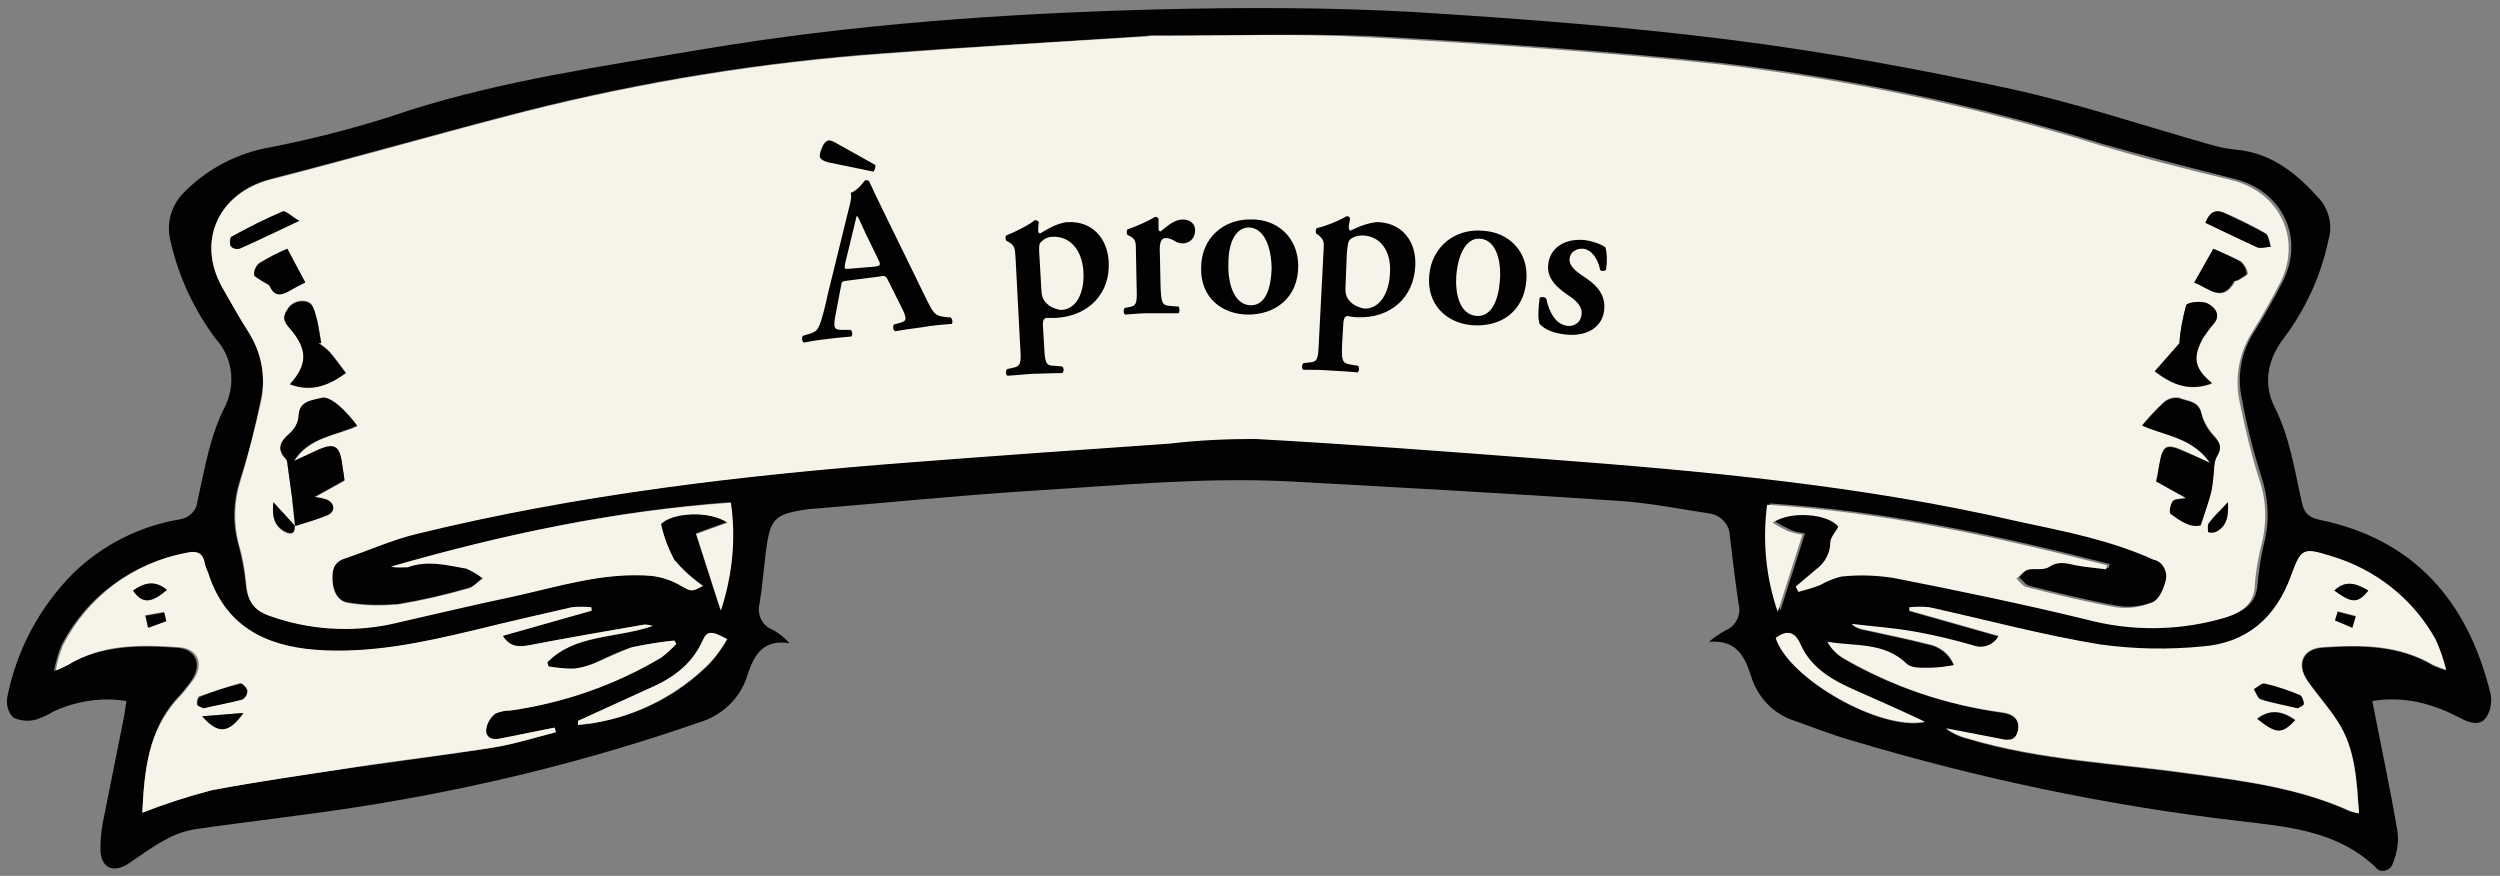 <?xml version="1.0" encoding="UTF-8"?>
<!-- Generator: Adobe Illustrator 27.6.1, SVG Export Plug-In . SVG Version: 6.00 Build 0)  -->
<svg xmlns="http://www.w3.org/2000/svg" xmlns:xlink="http://www.w3.org/1999/xlink" version="1.1" id="Calque_1" x="0px" y="0px" viewBox="0 0 375.9 131.7" style="enable-background:new 0 0 375.9 131.7;" xml:space="preserve">
<rect x="0" y="0" width="375.9" height="131.7" fill="#808080" stroke="none"/>
<style type="text/css">
	.st0{fill:#020203;}
	.st1{fill:#F6F3E9;}
	.st2{fill:none;}
</style>
<g>
	<path id="Tracé_2275_00000156558600695503625570000010507312104200979098_" class="st0" d="M356.7,105.4   c1.3,6.7,2.7,13.2,3.8,19.7c0.2,1.6-0.1,3.2-0.7,4.7c-0.2,0.8-1.1,1.3-1.9,1.1c-0.3-0.1-0.6-0.3-0.8-0.6c-5.9-5.5-13.3-6-20.8-6.9   c-19.6-2.3-39-6.4-58-12.1c-2.8-0.8-5.6-1.9-8.4-2.9c-3.2-1-5.6-3.5-6.6-6.7c-1-3.2-2.3-5.5-6.3-5.2c0.7-0.7,1.6-1.2,2.4-1.7   c1.6-0.6,2.5-2.4,2-4.1c-0.5-3.4-0.9-6.7-1.3-10.1c0-1.7-1.4-3.2-3.1-3.4c-4.6-0.7-9.1-1.6-13.7-1.9c-16.4-1.1-32.7-2-49.1-2.9   c-13.1-0.7-26.1,0.6-39.2,1.4c-10.9,0.7-21.8,1.8-32.7,2.7c-0.1,0-0.3,0-0.4,0c-5.6,0.8-6.1,1.3-6.8,6.9c-0.3,2.5-0.5,5-0.9,7.4   c-0.4,1.6,0.4,3.3,2,3.9c0.9,0.5,1.8,1.2,2.5,2c-4.1-0.6-5.4,1.9-6.4,5.1c-1.1,3.3-3.8,5.8-7.1,6.8c-16.7,5.8-33.8,10-51.2,12.7   c-8.2,1.3-16.6,2.2-24.8,3.4c-1.6,0.3-3,0.8-4.4,1.6c-1.9,1-3.6,2.3-5.4,3.5c-2.4,1.6-4.3,0.7-4.3-2.2c0-1.7,0.2-3.4,0.6-5.1   c1-5,2-10,3-15c0.1-0.7,0.2-1.3,0.3-2.1c-3.7-0.6-7.6,0-11,1.6c-0.8,0.5-1.7,0.9-2.6,1.2c-1.1,0.3-2.3,0.2-3.4-0.3   c-0.8-0.8-1.1-2-0.9-3.1c1.4-7.1,4.9-13.6,10-18.7c4.4-4.2,9.9-7,15.9-8c1.4-0.2,2.6-1.3,2.7-2.8c1.1-4.8,1.8-9.6,4.1-14.1   c1.7-3.4,1.2-7.5-1.4-10.3c-3.2-4.3-5.5-9.2-6.7-14.4c-0.8-2.8,0-5.8,2.2-7.8c3.5-3.5,8.1-5.8,13-6.6c7-1.4,13.9-3.2,20.6-5.5   c14.2-4.5,28.9-6.6,43.6-9.1c23-3.9,46.1-5.5,69.4-6.1c12.6-0.3,25.3-0.3,38,0.4C228.5,2.8,244.5,4,260.3,6   c14.2,1.8,28.3,4.4,42.2,7.4c10,2.2,19.8,5.5,29.7,8.3c1.3,0.4,2.7,0.7,4,0.8c5.5,0.5,9.4,3.8,12.8,7.7c1.3,1.7,1.7,3.9,1.1,5.9   c-1.1,5.3-3.4,10.3-6.6,14.6c-2.5,3.2-3.3,6.9-1.5,10.5c2.3,4.5,3,9.5,4.1,14.3c0.3,1.5,0.9,2.2,2.4,2.6   c14.5,2.9,22.6,12.3,26,26.3c0.2,1.2,0,2.5-0.7,3.5c-0.9,1.3-2.5,0.8-3.8,0.1C366,105.9,361.7,104.6,356.7,105.4 M58.8,85.2   c0.8,0.1,1.6,0.1,2.5,0c3-1.1,5.9-0.4,8.8,0.2c0.9,0.3,1.7,0.9,2.5,1.5c-0.7,0.5-1.4,1.3-2.2,1.5c-3.4,1-6.9,1.8-10.5,2.4   c-2.5,0.2-4.9,0.2-7.4-0.2c-1.7-0.2-2.3-1.6-2.5-3.2c-0.1-1.5,0-2.9,1.8-3.5c3.6-1.2,7.1-2.8,10.8-3.7c24.5-6,49.5-8.8,74.6-10.8   c12.9-1,25.8-1.9,38.7-2.8c4.3-0.5,8.5-0.8,12.8-0.7c14.4,0.8,28.8,1.9,43.3,3c24.1,1.9,48.1,4,71.8,9.2c7,1.5,13.9,2.8,20.5,5.8   c1.4,0.4,2.1,1.8,1.7,3.2c0,0,0,0,0,0.1c-0.3,1.2-1,2.8-2,3.2c-1.7,0.7-3.6,1-5.5,0.7c-4.5-0.8-8.9-1.9-13.3-3   c-0.6-0.1-1.1-0.9-1.6-1.3c0.5-0.5,1-1.2,1.6-1.3c1-0.3,2.4,0.1,3.2-0.4c1.4-1,2.7-0.6,4.1-0.3c1.5,0.3,3.1,0.4,4.6,0.6l0.1-0.6   c-16.8-4.3-33.7-8-51.1-9.1c-0.7,5.4-0.2,11,1.6,16.1l3.7-11.6c-0.7-0.1-1.4-0.2-2.1-0.5c-0.8-0.4-1.6-0.8-2.4-1.3   c2.8-1.8,8.5-1.3,9.9,0.6c-0.5,0.9-1.2,1.6-1.2,2.4c0,1.5-0.7,3-2,3.9c-1.1,0.9-2.2,1.8-3.2,2.7l0.4,0.8c1.1-0.3,2.1-0.6,3.2-1   c1-0.6,2.1-1,3.2-1.3c2.6-0.3,5.3-0.2,7.9,0.2c9.6,1.9,19.2,3.9,28.8,6.2c7,1.9,14.3,1.8,21.3-0.3c2.1-0.7,3.9-1.8,4.2-4.3   c0.2-2.2,0.5-4.4,1-6.5c0.9-3.4,0.7-6.9-0.4-10.2c-1.2-3.8-2.2-7.7-2.9-11.6c-0.8-3.5-0.1-7.2,1.9-10.2c1.5-2.4,2.9-4.9,4.2-7.4   c3.4-6.6,0-13.7-7.2-15.5c-6.7-1.7-13.4-3.4-20-5.3c-18.6-5.8-37.6-9.8-56.9-12.1c-17.7-1.9-35.4-3.1-53.2-4.1   C195,5,184.2,5.4,173.5,5.3c-0.4,0-0.8,0-1.2,0.1C159.1,6.3,145.9,7,132.7,8c-18,1.3-35.9,4.2-53.4,8.6c-12.9,3.3-25.7,7-38.6,10.3   c-7.7,2-11.2,9.2-7.3,16.2c1.3,2.3,2.6,4.6,4,6.8c1.9,3,2.6,6.7,1.8,10.2c-0.8,4-1.8,8.1-3.1,12c-1,3.1-1.2,6.4-0.3,9.6   c0.5,1.9,0.9,3.8,1.1,5.7c0.2,2.8,1.1,4.3,3.8,5.2c5.7,2,11.9,2.4,17.8,1.2c6.2-1.4,12.4-2.9,18.6-4.2c6.9-1.4,13.7-3.7,20.8-3.1   c1.5,0.2,3,0.7,4.4,1.5c1.5,0.8,1.5,1,3.3,0c-1.6-1.1-3-2.4-4.3-3.9c-0.9-1.7-1.5-3.5-2-5.4c1.6-1.6,7.2-2.1,10-0.2l-4.7,1.7   l3.7,11.5c1.8-5.2,2.3-10.7,1.5-16.2C92.3,76.8,75.4,80.4,58.8,85.2 M354.7,122.3c-0.3-4.9-0.5-9.6-3.1-13.7   c-1.4-2.2-3.1-4.1-4.6-6.2c-1.7-2.5-0.7-4.8,2.2-5c5.8-0.4,11.5-0.4,16.7,2.7c0.6,0.3,1.3,0.5,1.9,0.7c-0.4-1.6-1-3.1-1.6-4.6   c-3.4-6-9-10.5-15.7-12.5c-4.2-1.4-4.5-1.2-6,2.9c-2.3,6.4-6.8,10.2-13.4,10.7c-5.1,0.5-10.2,0.4-15.3-0.3   c-8.6-1.5-17.1-3.7-25.7-5.6c-1-0.1-2-0.1-3,0l0,0.5l13.4,3.8c-0.7,1.4-2.4,2-3.9,1.4c-2.8-0.7-5.6-1.5-8.5-2   c-3.2-0.5-6.5-0.8-9.7-1.2c0.6,0.5,1.3,0.8,2.1,0.9c3.1,0.7,6.2,1.3,9.3,2.1c1.8,0.3,3.3,1.5,4,3.2c-1.2,0.2-2.4,0.3-3.6,0.4   c-1.2,0-2.8,0.1-3.5-0.6c-3.4-3.3-7.8-2.6-11.9-3.3c0.6,1,1.4,1.8,2.3,2.4c7.4,4.3,15.5,7,24,8.2c1.6,0.2,2.7,1,2.3,2.8   c-0.4,1.7-1.8,1.4-3,1.1c-2.6-0.5-5.2-1-7.8-1.5c0.9,0.7,2,1.2,3.2,1.5c10.9,3.3,22.3,3.7,33.6,5.3c8.2,1.1,16.3,2.1,23.9,5.6   C353.7,122.1,354.2,122.2,354.7,122.3 M21.4,122.2c3.3-1.3,6.7-2.4,10.1-3.3c7-1.4,14-2.4,21.1-3.4c7-1,14.1-1.9,21.1-3   c3.2-0.5,6.4-1.5,9.5-2.3l-0.2-0.7c-2.7,0.5-5.4,1.1-8,1.6c-1.1,0.2-2.3,0.1-2.3-1.2c0.1-1,0.6-1.9,1.4-2.5   c0.7-0.4,1.6-0.6,2.4-0.5c8-1.2,15.6-3.9,22.5-7.9c0.8-0.6,1.6-1.3,2.3-2.1l-0.3-0.5c-2.1,0.2-4.2,0.5-6.3,1   c-1.6,0.6-3.1,1.2-4.7,2c-1.2,0.6-2.5,1-3.7,1.2c-1.4,0-2.7-0.1-4.1-0.3l-0.2-0.6c4.2-4.3,10.3-3.6,15.9-5.5   c-0.4-0.1-0.9-0.1-1.3-0.2c-5.8,1-11.6,2-17.3,3.1c-1.6,0.3-2.9,0.3-4-1.4l13.4-3.8l-0.1-0.5c-1-0.1-2-0.1-2.9,0   c-4.9,1.1-9.7,2.3-14.5,3.4c-7.9,1.9-15.8,3.6-24,3c-7.8-0.6-13.6-3.7-16.2-11.6c-0.2-0.4-0.4-0.9-0.5-1.4   c-0.3-1.6-1.3-1.9-2.7-1.6c-8,1.5-14.9,6.6-18.6,13.9c-0.5,1.2-0.8,2.5-1.1,3.8c0.6-0.2,1.2-0.5,1.8-0.8c5.2-3.1,11-3.1,16.7-2.7   c2.9,0.2,3.8,2.5,2.2,4.9c-0.7,1-1.5,2-2.4,2.9C22.3,110,21.7,115.9,21.4,122.2 M86.9,108.4c0,0.2,0.1,0.4,0.1,0.6   c0.8-0.1,1.6-0.1,2.4-0.3c6.6-1.1,12.7-4.2,17.4-9c1-1.1,1.8-2.3,2.6-3.6c-2.4-1.3-3-1.3-3.7,0.3c-1.6,3.7-4.7,5.7-8.2,7.2   C93.9,105.2,90.4,106.8,86.9,108.4 M267,96c2,6.1,15.8,14,22.4,12.6c-3.7-1.7-7-3.2-10.4-4.7c-3.5-1.5-6.7-3.3-8.3-7   C269.8,94.9,268.6,94.8,267,96"></path>
	<path id="Tracé_2276_00000150075335256056725510000012214047326132745377_" class="st1" d="M58.8,85.2c16.7-4.8,33.6-8.4,51.1-9.6   c0.8,5.4,0.2,11-1.5,16.2l-3.7-11.5l4.7-1.7c-2.8-1.9-8.4-1.5-10,0.2c0.4,1.9,1.1,3.7,2,5.4c1.3,1.5,2.7,2.8,4.3,3.9   c-1.8,1-1.8,0.8-3.3,0c-1.3-0.8-2.8-1.3-4.4-1.5c-7.2-0.6-14,1.6-20.8,3.1c-6.2,1.3-12.4,2.8-18.6,4.2c-5.9,1.2-12.1,0.8-17.8-1.2   c-2.8-0.9-3.6-2.4-3.8-5.2c-0.2-1.9-0.5-3.8-1.1-5.7c-0.8-3.2-0.7-6.5,0.3-9.6c1.2-4,2.2-8,3.1-12C40,56.6,39.3,53,37.4,50   c-1.4-2.2-2.7-4.5-4-6.8c-3.9-7-0.5-14.2,7.3-16.2c12.9-3.3,25.7-7,38.6-10.3c17.5-4.4,35.4-7.3,53.4-8.6c13.2-1,26.4-1.8,39.5-2.6   c0.4,0,0.8-0.1,1.2-0.1c10.7,0,21.5-0.4,32.1,0.2c17.7,1,35.5,2.2,53.2,4.1c19.3,2.3,38.4,6.3,56.9,12.1c6.6,2,13.3,3.7,20,5.3   c7.2,1.8,10.6,8.9,7.2,15.5c-1.3,2.5-2.7,5-4.2,7.4c-1.9,3-2.6,6.7-1.9,10.2c0.8,3.9,1.7,7.8,2.9,11.6c1.2,3.3,1.3,6.8,0.4,10.2   c-0.5,2.1-0.9,4.3-1,6.5c-0.3,2.5-2.1,3.6-4.2,4.3c-6.9,2.1-14.3,2.2-21.3,0.3c-9.5-2.3-19.1-4.3-28.8-6.2   c-2.6-0.4-5.2-0.5-7.9-0.2c-1.1,0.3-2.2,0.7-3.2,1.3c-1,0.4-2.1,0.7-3.2,1l-0.4-0.8c1.1-0.9,2.1-1.8,3.2-2.7c1.2-0.9,2-2.4,2-3.9   c0-0.8,0.8-1.6,1.2-2.4c-1.4-1.9-7.1-2.5-9.9-0.6c0.8,0.5,1.6,0.9,2.4,1.3c0.7,0.2,1.4,0.4,2.1,0.5l-3.7,11.6   c-1.8-5.2-2.3-10.7-1.6-16.1c17.5,1.1,34.4,4.8,51.1,9.1l-0.1,0.6c-1.5-0.2-3.1-0.3-4.6-0.6c-1.4-0.3-2.7-0.7-4.1,0.3   c-0.8,0.5-2.2,0.1-3.2,0.4c-0.6,0.2-1.1,0.9-1.6,1.3c0.5,0.5,1,1.2,1.6,1.3c4.4,1.1,8.8,2.2,13.3,3c1.9,0.3,3.7,0,5.5-0.7   c1-0.4,1.7-2,2-3.2c0.4-1.3-0.3-2.8-1.6-3.2c0,0,0,0-0.1,0c-6.6-3-13.5-4.3-20.5-5.8C280.1,73,256.1,70.8,232,69   c-14.4-1.1-28.8-2.2-43.3-3c-4.3,0-8.6,0.2-12.8,0.7c-12.9,0.9-25.8,1.8-38.7,2.8c-25.1,1.9-50.1,4.8-74.6,10.8   c-3.7,0.9-7.2,2.5-10.8,3.7c-1.8,0.6-1.9,2-1.8,3.5c0.1,1.5,0.8,3,2.5,3.2c2.4,0.4,4.9,0.4,7.4,0.2c3.5-0.6,7-1.4,10.5-2.4   c0.8-0.2,1.4-1,2.2-1.5c-0.7-0.6-1.6-1.1-2.5-1.5c-2.9-0.5-5.8-1.3-8.8-0.2C60.4,85.3,59.6,85.4,58.8,85.2 M44.3,79   c1.7-0.4,3.4-0.9,5-1.5c1.2-0.6,1-1.7-0.2-2.3c-0.6-0.2-1.2-0.3-1.8-0.4l4.5-2.5c-0.2-1.1-0.3-2-0.4-2.8c-0.3-2.2-1.1-2.7-3.3-1.9   c-1.3,0.5-2.6,1.2-3.9,1.8c2.2-3.6,6.4-3.9,9.5-5.3c-0.8-1.1-1.7-2-2.7-3c-0.7-0.6-2-1.5-2.6-1.2c-1.4,0.5-3.4,0.4-3.5,2.8   c-0.1,1-0.6,1.9-1.4,2.6c-1.4,1.2-2,2.3-0.5,3.8c0.2,0.3,0.2,0.8,0.3,1.3c0.2,1.5,0.4,2.9,0.6,4.4C44,76.2,44.2,77.6,44.3,79   l-3.2-3.4c-0.2,2.1,0.1,3.5,1.7,4.4C43.8,80.5,44.4,80.3,44.3,79 M332.3,69.6c-1.4-0.7-2.4-1.1-3.4-1.6c-3.3-1.5-3.7-1.3-4.3,2.2   c-0.1,0.7-0.3,1.3-0.4,2.1l4.5,2.5c-0.9,0.2-1.8,0.2-2,0.5c-0.3,0.5-0.5,1.7-0.3,1.9c1.4,1.1,2.9,2.1,4.5,1.7   c0.6-1.9,1.2-3.5,1.6-5.1c0.2-1.1,0.3-2.1,0.4-3.2c0-0.7,0.1-1.3,0.4-2c0.8-1.2,0.6-2-0.4-3.1c-0.9-1-1.6-2.2-1.9-3.4   c-0.4-1.9-2.1-1.8-3.3-2.3c-0.8-0.2-1.7,0.1-2.3,0.6c-1.2,1.1-2.3,2.3-3.3,3.5C325.4,65.6,329.6,65.7,332.3,69.6 M47.9,51.6   l0.4-0.1c-0.2-1.4-0.4-2.7-0.8-4.1c-0.2-0.7-0.6-1.8-1.1-2c-1.2-0.5-2.6,0-3.2,1.1c-0.7,1.1-0.5,1.7,0.3,2.7   c2.8,3.2,2.8,5.6,0.1,8.5c3.2,1.2,5.8,0.2,8.4-1.7c-0.8-1.1-1.6-2.2-2.5-3.2C49,52.3,48.5,51.9,47.9,51.6 M332.6,57.7   c-2.7-2.3-2.9-4-1.3-6.9c0.5-0.7,1-1.5,1.6-2.1c1.2-1.5-0.2-2.6-1-3c-0.9-0.4-3-0.2-3.2,0.3c-0.5,1.9-0.9,3.8-1,5.7l-3.7,4.2   C326.6,57.9,329.3,58.9,332.6,57.7 M332.8,37.4l-2.7,5.1c2.2,0.9,4.1,3.2,6-0.2c0.1-0.1,0.4-0.1,0.6-0.2c0.5-0.3,1.3-0.7,1.3-1   c-0.1-0.7-0.5-1.3-1-1.8C335.5,38.6,334.2,38,332.8,37.4 M43.2,37.4c-1.4,0.6-2.8,1.3-4.2,2.1c-0.5,0.4-0.8,1.1-0.8,1.7   c0,0.3,0.7,0.6,1.1,0.9c0.4,0.3,1.1,0.5,1.3,0.9c0.8,1.6,1.8,1.3,3,0.6c0.7-0.4,1.5-0.7,2.3-1.2L43.2,37.4 M45,33.2   c-1.1-0.7-2-1.6-2.5-1.4c-2.6,1.1-5.2,2.5-7.7,3.8c-0.3,0.1-0.3,1.1-0.1,1.4c0.4,0.3,0.9,0.5,1.3,0.4C38.8,36.2,41.6,34.8,45,33.2    M331.6,33.5c2.7,1.3,5.2,2.5,7.9,3.7c0.5,0.2,1.3,0,2-0.1c-0.3-0.7-0.3-1.7-0.8-2c-2-1.2-4.1-2.2-6.2-3.1   C333,31.4,332.2,32,331.6,33.5 M335,75.5c-1.2,1.3-2.1,2.2-2.9,3.2c-0.2,0.3-0.1,0.8-0.1,1.3c0.4,0.1,0.8,0.1,1.1,0   C334.8,79.2,335.1,77.7,335,75.5"></path>
	<path id="Tracé_2277_00000049212777121957621290000012287752939666274455_" class="st1" d="M354.7,122.3c-0.5-0.1-1-0.2-1.4-0.4   c-7.6-3.4-15.8-4.5-23.9-5.6c-11.2-1.6-22.6-2-33.6-5.3c-1.2-0.3-2.2-0.8-3.2-1.5c2.6,0.5,5.2,1,7.8,1.5c1.3,0.3,2.6,0.6,3-1.1   c0.4-1.7-0.7-2.6-2.3-2.8c-8.5-1.1-16.6-3.9-24-8.2c-1-0.6-1.8-1.4-2.3-2.4c4.1,0.7,8.5,0,11.9,3.3c0.7,0.7,2.3,0.6,3.5,0.6   c1.2,0,2.4-0.2,3.6-0.4c-0.6-1.7-2.2-2.9-4-3.2c-3.1-0.8-6.2-1.4-9.3-2.1c-0.8-0.1-1.5-0.4-2.1-0.9c3.2,0.4,6.5,0.6,9.7,1.2   c2.8,0.5,5.7,1.2,8.5,2c1.5,0.6,3.2,0,3.9-1.4l-13.4-3.8c0-0.2,0-0.4,0-0.5c1-0.1,2-0.1,3,0c8.6,1.9,17.1,4.2,25.7,5.6   c5.1,0.7,10.2,0.8,15.3,0.3c6.7-0.5,11.1-4.3,13.4-10.7c1.5-4.1,1.8-4.2,6-2.9c6.7,2,12.3,6.4,15.7,12.5c0.7,1.5,1.2,3,1.6,4.6   c-0.7-0.2-1.3-0.5-1.9-0.7c-5.2-3.1-10.9-3.1-16.7-2.7c-3,0.2-4,2.5-2.3,5c1.4,2.1,3.2,4,4.6,6.2   C354.2,112.7,354.3,117.4,354.7,122.3 M345.5,106.5c0.3-0.2,0.9-0.4,0.9-0.6c0-0.5-0.3-1.2-0.6-1.3c-1.7-0.7-3.5-1.3-5.2-1.7   c-0.5-0.1-1.1,0.5-1.7,0.8c0.3,0.5,0.6,1.3,1,1.5C341.6,105.7,343.4,106,345.5,106.5 M345.1,108.2c-2.2-1.5-3.9-1.5-5.7-0.2   C342.3,110.3,343.1,110.4,345.1,108.2 M356.1,88.8c-1.8-1.1-3.5-1.6-5.1,0C353.6,90.7,354.5,90.7,356.1,88.8 M351.5,91.9l-0.4,1.3   l2.6,1.1l0.5-1.7L351.5,91.9z"></path>
	<path id="Tracé_2278" class="st1" d="M21.4,122.2c0.3-6.4,0.9-12.3,5.3-17.1c0.9-0.9,1.6-1.9,2.4-2.9c1.6-2.4,0.7-4.7-2.2-4.9   c-5.8-0.4-11.5-0.5-16.7,2.7c-0.6,0.3-1.2,0.6-1.8,0.8c0.2-1.3,0.6-2.6,1.1-3.8c3.7-7.3,10.6-12.4,18.6-13.9   c1.4-0.3,2.4-0.1,2.7,1.6c0.1,0.5,0.3,0.9,0.5,1.4c2.5,7.9,8.4,11,16.2,11.6c8.2,0.6,16.1-1.1,24-3c4.8-1.2,9.7-2.3,14.5-3.4   c1-0.1,2-0.1,2.9,0l0.1,0.5l-13.4,3.8c1.1,1.7,2.4,1.7,4,1.4c5.8-1.1,11.5-2.1,17.3-3.1c0.4,0,0.9,0.1,1.3,0.2   c-5.6,1.9-11.7,1.2-15.9,5.5l0.2,0.6c1.3,0.2,2.7,0.4,4.1,0.3c1.3-0.2,2.6-0.6,3.8-1.2c1.5-0.7,3.1-1.4,4.7-2   c2.1-0.4,4.2-0.8,6.3-1l0.3,0.5c-0.7,0.8-1.5,1.5-2.3,2.1c-6.9,4.1-14.6,6.8-22.5,7.9c-0.8,0-1.7,0.2-2.4,0.5   c-0.8,0.6-1.3,1.5-1.4,2.5c0,1.3,1.2,1.5,2.3,1.2c2.7-0.5,5.4-1.1,8-1.6l0.2,0.7c-3.2,0.8-6.3,1.8-9.5,2.3c-7,1.1-14.1,1.9-21.1,3   s-14.1,2.1-21.1,3.4C28.1,119.8,24.7,120.9,21.4,122.2 M30.6,106.5c2-0.5,3.9-0.8,5.7-1.4c0.5-0.3,0.8-0.8,0.8-1.3   c0-0.4-0.7-1.1-1-1.1c-2.1,0.6-4.1,1.3-6.2,2c-0.2,0.1-0.4,0.8-0.3,1.2C29.8,106.2,30.3,106.3,30.6,106.5 M30.4,107.7   c2.4,2.8,4,2.6,6.2-0.5L30.4,107.7 M20,88.8c1.4,2,2.7,2,5.1-0.1C23.3,87.2,21.7,87.6,20,88.8 M25,93.4L24.6,92l-2.8,0.5l0.4,1.8   L25,93.4"></path>
	<path id="Tracé_2279" class="st1" d="M86.9,108.4c3.5-1.6,7-3.2,10.5-4.8c3.5-1.5,6.5-3.5,8.2-7.2c0.7-1.6,1.3-1.6,3.7-0.3   c-0.7,1.3-1.6,2.5-2.6,3.6c-4.7,4.7-10.8,7.9-17.4,9c-0.8,0.1-1.6,0.2-2.4,0.3L86.9,108.4"></path>
	<path id="Tracé_2280_00000063603642191498166060000013237882248963616166_" class="st1" d="M267,95.9c1.7-1.2,2.8-1,3.7,0.9   c1.6,3.7,4.9,5.5,8.3,7c3.4,1.5,6.8,3,10.4,4.7C282.8,109.9,269,102.1,267,95.9"></path>
	<path id="Tracé_2281_00000087412018260794352370000016648865981536693145_" class="st0" d="M332.3,69.6c-2.7-3.9-6.9-4.1-10.2-5.6   c1-1.2,2.1-2.4,3.3-3.5c0.6-0.5,1.5-0.8,2.3-0.6c1.2,0.5,2.9,0.4,3.3,2.3c0.3,1.3,1,2.5,1.9,3.4c1,1.1,1.2,1.8,0.4,3.1   c-0.3,0.6-0.4,1.3-0.4,2c-0.1,1.1-0.2,2.2-0.4,3.2c-0.4,1.6-1,3.2-1.6,5.1c-1.6,0.4-3.1-0.7-4.5-1.7c-0.3-0.2-0.1-1.4,0.3-1.9   c0.3-0.4,1.1-0.3,2-0.5l-4.5-2.5c0.2-0.7,0.3-1.4,0.4-2.1c0.6-3.5,1-3.7,4.3-2.2C329.9,68.5,330.9,69,332.3,69.6"></path>
	<path id="Tracé_2282" class="st0" d="M44.4,79.1c-0.2-1.5-0.3-2.9-0.5-4.4c-0.2-1.5-0.4-2.9-0.6-4.4c-0.1-0.4,0-1-0.3-1.3   c-1.4-1.5-0.9-2.6,0.5-3.8c0.8-0.7,1.3-1.6,1.4-2.6c0-2.4,2.1-2.4,3.5-2.8c0.7-0.2,1.9,0.6,2.6,1.2c1,0.9,1.9,1.9,2.7,3   c-3.2,1.5-7.3,1.7-9.5,5.3c1.3-0.6,2.6-1.2,3.9-1.8c2.2-0.9,2.9-0.4,3.3,1.9c0.1,0.9,0.3,1.8,0.4,2.8l-4.5,2.5   c0.6,0.1,1.2,0.2,1.8,0.4c1.2,0.5,1.4,1.7,0.2,2.3C47.7,78.1,46,78.6,44.4,79.1L44.4,79.1z"></path>
	<path id="Tracé_2283" class="st0" d="M47.9,51.6c0.6,0.4,1.1,0.8,1.6,1.3c0.9,1,1.6,2.1,2.5,3.2c-2.6,1.9-5.2,2.9-8.4,1.7   c2.7-3,2.7-5.3-0.1-8.5c-0.8-0.9-1.1-1.6-0.3-2.7c0.6-1.1,2-1.6,3.2-1.1c0.6,0.2,0.9,1.2,1.1,2c0.4,1.3,0.5,2.7,0.8,4.1L47.9,51.6z   "></path>
	<path id="Tracé_2284" class="st0" d="M332.6,57.6c-3.3,1.3-5.9,0.3-8.6-1.8l3.7-4.2c0.1-1.9,0.5-3.8,1-5.7   c0.2-0.5,2.3-0.7,3.2-0.3c0.8,0.4,2.2,1.5,1,3c-0.6,0.7-1.1,1.4-1.6,2.1C329.6,53.7,329.9,55.4,332.6,57.6"></path>
	<path id="Tracé_2285" class="st0" d="M332.8,37.4c1.4,0.6,2.7,1.2,4,1.9c0.6,0.5,0.9,1.1,1,1.8c0.1,0.2-0.8,0.6-1.3,1   c-0.2,0.1-0.5,0.1-0.6,0.2c-1.8,3.3-3.8,1-6,0.2L332.8,37.4"></path>
	<path id="Tracé_2286" class="st0" d="M43.2,37.4l2.7,5.1c-0.9,0.4-1.6,0.8-2.3,1.2c-1.2,0.7-2.3,1-3-0.6c-0.2-0.4-0.9-0.6-1.3-0.9   c-0.4-0.3-1.1-0.6-1.1-0.9c0-0.7,0.3-1.3,0.8-1.7C40.4,38.7,41.8,38,43.2,37.4"></path>
	<path id="Tracé_2287" class="st0" d="M45,33.2c-3.4,1.6-6.1,2.9-9,4.2c-0.5,0.1-1,0-1.3-0.4c-0.2-0.3-0.1-1.3,0.1-1.4   c2.5-1.4,5.1-2.7,7.7-3.8C42.9,31.6,43.8,32.6,45,33.2"></path>
	<path id="Tracé_2288" class="st0" d="M331.6,33.5c0.6-1.5,1.4-2.1,2.8-1.5c2.1,1,4.2,2,6.2,3.1c0.5,0.3,0.6,1.3,0.8,2   c-0.7,0-1.4,0.3-2,0.1C336.8,36,334.3,34.8,331.6,33.5"></path>
	<path id="Tracé_2289_00000125586067115475544770000002452035134515601544_" class="st0" d="M335,75.5c0.1,2.2-0.2,3.7-1.9,4.5   c-0.4,0.1-0.8,0.1-1.1,0c0-0.4-0.1-1,0.1-1.3C332.8,77.7,333.8,76.8,335,75.5"></path>
	<path id="Tracé_2290" class="st0" d="M44.3,79c0.1,1.2-0.5,1.4-1.5,0.9c-1.6-0.9-1.9-2.3-1.7-4.4L44.3,79L44.3,79"></path>
	<path id="Tracé_2291_00000022532674000204820910000017802325448264073656_" class="st0" d="M345.5,106.5c-2-0.5-3.9-0.8-5.6-1.4   c-0.4-0.1-0.7-1-1-1.5c0.6-0.3,1.2-1,1.7-0.8c1.8,0.4,3.5,1,5.2,1.7c0.3,0.1,0.6,0.9,0.6,1.3C346.4,106.1,345.7,106.3,345.5,106.5"></path>
	<path id="Tracé_2292_00000149379824242184351230000018300831565021728917_" class="st0" d="M345.1,108.3c-2,2.1-2.8,2.1-5.7-0.2   C341.2,106.7,343,106.8,345.1,108.3"></path>
	<path id="Tracé_2293_00000015339890479196499270000016958916687721243294_" class="st0" d="M356.1,88.8c-1.6,2-2.5,1.9-5.1,0   C352.6,87.2,354.3,87.7,356.1,88.8"></path>
	<path id="Tracé_2294_00000033338955868949358330000016415232208627578036_" class="st0" d="M351.5,92l2.7,0.7l-0.5,1.7l-2.6-1.1   L351.5,92"></path>
	<path id="Tracé_2295" class="st0" d="M30.6,106.5c-0.3-0.2-0.9-0.3-0.9-0.5c-0.1-0.4,0.1-1.1,0.3-1.2c2-0.8,4.1-1.5,6.2-2   c0.2-0.1,1,0.7,1,1.1c0,0.6-0.4,1.1-0.8,1.3C34.5,105.7,32.6,106,30.6,106.5"></path>
	<path id="Tracé_2296" class="st0" d="M30.4,107.7l6.2-0.5C34.4,110.3,32.8,110.4,30.4,107.7"></path>
	<path id="Tracé_2297" class="st0" d="M20,88.8c1.7-1.2,3.3-1.6,5.1-0.1C22.7,90.7,21.4,90.8,20,88.8"></path>
	<path id="Tracé_2298" class="st0" d="M25,93.4l-2.7,1l-0.4-1.8l2.8-0.5L25,93.4"></path>
	
		<rect id="Rectangle_73_00000091700143510862741040000017435098020402464929_" x="1.3" y="1.3" class="st2" width="373.4" height="129.6"></rect>
</g>
<g>
	<path class="st0" d="M127.4,42.2c-0.9,0.1-0.8,0.1-1,1.1l-0.8,4.2c-0.4,2.1,0,2.1,1.3,2.1l1,0c0.3,0.2,0.3,0.8,0.1,1   c-1.1,0.1-2.4,0.2-3.8,0.4c-1.1,0.1-2.2,0.3-3.3,0.5c-0.3-0.1-0.4-0.6-0.2-1l1-0.3c1-0.3,1.3-0.6,1.7-1.8c0.3-0.9,0.7-2.4,1.1-4.3   l3.1-12.6c0.3-1.1,0.5-2,0.3-2.5c1.2-0.4,2.1-1.9,2.2-1.9c0.3,0,0.5,0,0.6,0.2c0.7,1.5,1.4,3,2.1,4.4l6.6,13.5   c1.1,2.2,1.3,2.3,3,2.5l0.5,0c0.3,0.2,0.4,0.8,0.2,1c-1.4,0.1-2.6,0.2-4.4,0.5c-1.5,0.2-2.9,0.4-4.1,0.6c-0.3-0.1-0.4-0.7-0.2-1   l0.7-0.2c1.2-0.3,1.3-0.5,0.7-1.9l-2.2-4.4c-0.4-0.9-0.6-0.9-1.5-0.7L127.4,42.2z M124.5,24.4c-0.7-0.2-1-0.4-1.2-0.7   c-0.1-0.2,0-0.9,0.3-1.5c0.3-0.8,0.7-1,1-1.1c0.2,0,0.6,0.1,1.1,0.4l5.9,3.3c0.1,0.3-0.1,0.9-0.3,1L124.5,24.4z M131.4,40.1   c0.9-0.1,1.1-0.2,0.7-1l-1.9-3.9c-0.8-1.7-1.1-2.5-1.3-2.7l-0.1,0c-0.1,0.3-0.3,1.3-0.7,2.9l-1,4.1c-0.2,1-0.1,1,0.7,0.9   L131.4,40.1z"></path>
	<path class="st0" d="M152.7,38.8c-0.1-1.5-0.1-1.8-1-2.4l-0.4-0.2c-0.1-0.2-0.2-0.6,0-0.8c1.3-0.5,3.3-1.5,4.3-2.3   c0.3,0,0.5,0.1,0.6,0.3c-0.1,0.6-0.1,1-0.1,1.3c0,0.2,0.1,0.4,0.3,0.4c0.4-0.2,2.4-1.6,4.1-1.7c3.7-0.2,6,2.4,6.2,5.9   c0.3,4.7-2.9,8.2-7.9,8.5c-0.4,0-1.2,0-1.5,0c-0.3,0.1-0.5,0.3-0.5,1l0.2,3.3c0.1,2.5,0.3,2.9,1.5,2.9l1.2,0.1c0.3,0.2,0.3,0.8,0,1   c-1.8,0-3.1,0.1-4.4,0.1c-1.1,0.1-2.4,0.2-3.8,0.3c-0.3-0.1-0.3-0.7-0.1-1l0.9-0.2c1.1-0.2,1.3-0.6,1.1-3.1L152.7,38.8z    M156.6,43.9c0.1,1.1,0.5,1.5,1.2,2.1c0.5,0.3,1.3,0.6,1.8,0.6c2.3-0.1,3.5-2.7,3.3-5.8c-0.2-3.2-2-5.3-4.6-5.2   c-0.8,0-1.4,0.4-1.8,0.8c-0.3,0.3-0.3,0.9-0.2,2.3L156.6,43.9z"></path>
	<path class="st0" d="M170.8,37.9c0-1.5,0-1.9-0.9-2.4l-0.4-0.2c-0.1-0.1-0.1-0.6,0-0.8c1.5-0.5,3.2-1.3,4.2-1.9   c0.2,0,0.4,0.1,0.5,0.3c0,0.6,0,1.2,0,1.5c0,0.2,0.1,0.4,0.3,0.4c1-0.8,2.1-1.8,3.3-1.8c1.2,0,1.9,0.7,1.9,1.6c0,1.3-0.9,2-1.9,2   c-0.3,0-0.6-0.1-0.9-0.2c-0.9-0.6-1.4-0.6-1.6-0.6c-0.8,0-1,0.8-0.9,2.5l0.1,4.7c0.1,2.5,0.2,2.9,1.4,3l1.3,0.1   c0.2,0.2,0.2,0.8,0,1c-2,0-3.2,0-4.5,0c-1.1,0-2.2,0.1-3.5,0.2c-0.3-0.1-0.3-0.7-0.1-1l0.6-0.1c1.2-0.2,1.3-0.6,1.2-3.1L170.8,37.9   z"></path>
	<path class="st0" d="M195.2,40c0,4.8-3.5,7.3-7.5,7.3c-3.9,0-7.2-2.5-7.1-7c0-4.6,3.5-7.4,7.5-7.3C191.9,32.9,195.2,35.6,195.2,40z    M188.1,45.9c2.3,0,3-2.8,3.1-5.4c0-2.9-0.9-6.2-3.4-6.3c-1.7,0-3.1,1.7-3.1,5.5C184.6,42.9,185.7,45.9,188.1,45.9z"></path>
	<path class="st0" d="M199,37.9c0.1-1.5,0.1-1.8-0.7-2.5l-0.4-0.3c-0.1-0.2-0.1-0.6,0.1-0.8c1.4-0.3,3.5-1.2,4.5-1.8   c0.3,0,0.5,0.2,0.5,0.4c-0.1,0.6-0.2,1-0.2,1.3c0,0.2,0.1,0.4,0.2,0.5c0.5-0.2,2.5-1.3,4.3-1.3c3.7,0.2,5.7,3.1,5.5,6.6   c-0.2,4.7-3.7,7.9-8.7,7.7c-0.4,0-1.2-0.1-1.5-0.2c-0.3,0.1-0.5,0.2-0.6,0.9l-0.2,3.3c-0.1,2.5,0,2.9,1.2,3.1l1.2,0.2   c0.2,0.2,0.2,0.9-0.1,1c-1.8-0.2-3.1-0.2-4.3-0.3c-1.1-0.1-2.4-0.1-3.8-0.1c-0.3-0.1-0.3-0.8,0-1l0.9-0.1c1.2-0.1,1.3-0.5,1.4-3   L199,37.9z M202.3,43.4c0,1.1,0.3,1.6,1,2.2c0.4,0.4,1.3,0.7,1.8,0.8c2.3,0.1,3.8-2.3,3.9-5.4c0.2-3.2-1.4-5.5-4.1-5.6   c-0.8,0-1.4,0.2-1.9,0.6c-0.3,0.3-0.4,0.9-0.5,2.3L202.3,43.4z"></path>
	<path class="st0" d="M229.5,42.2c-0.4,4.8-4,7-8.1,6.7c-3.9-0.3-6.9-3.1-6.5-7.5c0.4-4.5,4.1-7.1,8.1-6.7   C226.8,34.9,229.9,37.8,229.5,42.2z M222,47.5c2.3,0.2,3.3-2.5,3.5-5.1c0.3-2.8-0.4-6.3-2.9-6.5c-1.7-0.2-3.2,1.5-3.6,5.2   C218.7,44.2,219.5,47.3,222,47.5z"></path>
	<path class="st0" d="M231.5,48.7c-0.3-0.7-0.2-2.4,0-3.9c0.2-0.2,0.7-0.2,1,0.1c0.4,2,1.4,3.9,3.2,4.1c1,0.1,2-0.5,2.1-1.7   c0.2-1.2-0.9-2.2-2-2.9c-1.6-1.1-3.3-2.5-3-4.7c0.3-2.6,2.7-3.9,5.5-3.6c1.4,0.2,2.6,0.7,3.1,1.1c0.2,0.8,0.3,1.8,0.1,3.3   c-0.1,0.3-0.7,0.3-0.9,0.1c-0.3-1.6-1.2-3-2.5-3.2c-1.1-0.1-2,0.5-2.1,1.5c-0.1,1,0.8,1.8,2,2.6c1.7,1.1,3.5,2.5,3.2,5.2   c-0.4,2.9-3.1,3.9-5.8,3.6C233.8,50.1,232.4,49.7,231.5,48.7z"></path>
</g>
</svg>
